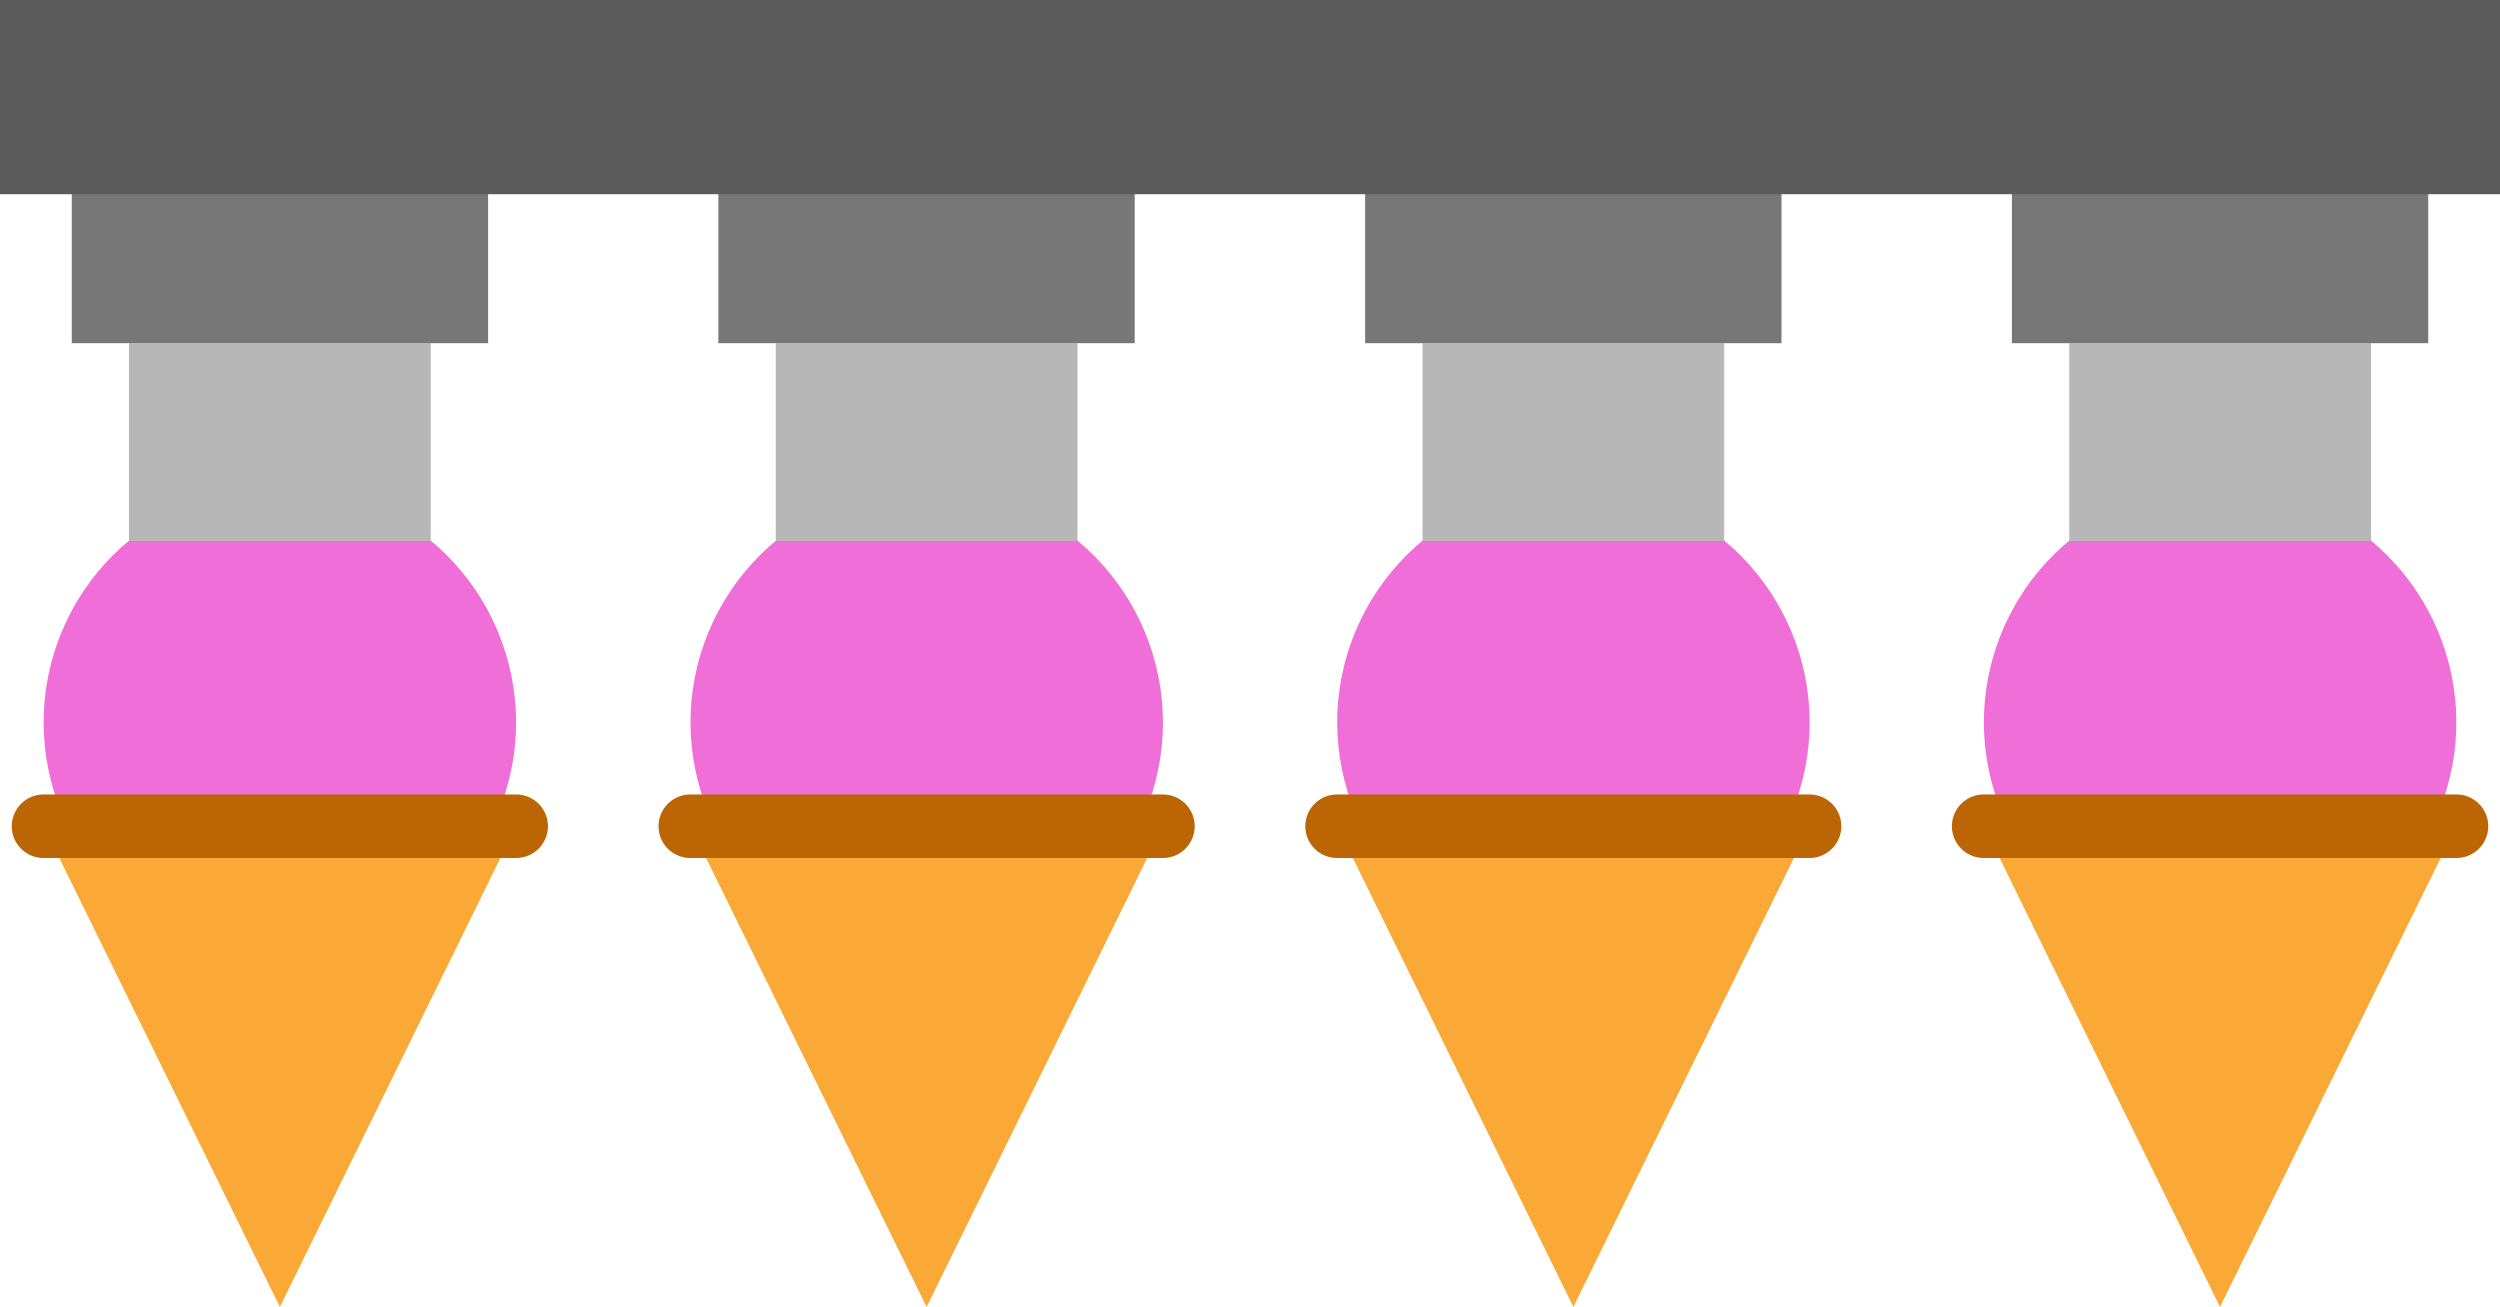 <svg xmlns="http://www.w3.org/2000/svg" viewBox="0 0 160.26 83.78">
  <defs>
    <style>
      .cls-1 {
        fill: #f06ed8;
      }

      .cls-2 {
        fill: #faa836;
      }

      .cls-3 {
        fill: #bc6505;
      }

      .cls-4 {
        fill: #b7b7b7;
      }

      .cls-5 {
        fill: #777;
      }

      .cls-6 {
        fill: #5b5b5b;
      }
    </style>
  </defs>
  <g id="レイヤー_2" data-name="レイヤー 2">
    <g id="文字">
      <circle class="cls-1" cx="17.94" cy="46.31" r="15.14" transform="translate(-31.71 45.16) rotate(-67.5)"/>
      <polygon class="cls-2" points="2.79 52.94 17.94 83.78 33.09 52.94 2.79 52.94"/>
      <path class="cls-3" d="M33.09,55H2.79a2,2,0,0,1,0-4.07h30.3a2,2,0,1,1,0,4.07Z"/>
      <rect class="cls-4" x="8.27" y="22" width="19.34" height="12.68"/>
      <rect class="cls-5" x="4.6" y="9.55" width="26.69" height="12.45"/>
      <circle class="cls-1" cx="59.4" cy="46.31" r="15.14" transform="translate(-6.11 83.47) rotate(-67.5)"/>
      <polygon class="cls-2" points="44.25 52.94 59.4 83.78 74.55 52.94 44.25 52.94"/>
      <path class="cls-3" d="M74.55,55H44.25a2,2,0,1,1,0-4.07h30.3a2,2,0,1,1,0,4.07Z"/>
      <rect class="cls-4" x="49.73" y="22" width="19.34" height="12.68"/>
      <rect class="cls-5" x="46.05" y="9.55" width="26.69" height="12.45"/>
      <circle class="cls-1" cx="100.86" cy="46.31" r="15.14" transform="translate(19.48 121.77) rotate(-67.5)"/>
      <polygon class="cls-2" points="85.71 52.94 100.86 83.78 116.01 52.94 85.71 52.94"/>
      <path class="cls-3" d="M116,55H85.71a2,2,0,1,1,0-4.07H116A2,2,0,1,1,116,55Z"/>
      <rect class="cls-4" x="91.19" y="22" width="19.34" height="12.68"/>
      <rect class="cls-5" x="87.51" y="9.55" width="26.69" height="12.45"/>
      <circle class="cls-1" cx="142.32" cy="46.31" r="15.14" transform="translate(45.07 160.07) rotate(-67.5)"/>
      <polygon class="cls-2" points="127.17 52.94 142.31 83.78 157.47 52.94 127.17 52.94"/>
      <path class="cls-3" d="M157.47,55H127.16a2,2,0,0,1,0-4.07h30.31a2,2,0,0,1,0,4.07Z"/>
      <rect class="cls-4" x="132.65" y="22" width="19.34" height="12.68"/>
      <rect class="cls-5" x="128.97" y="9.55" width="26.69" height="12.45"/>
      <rect class="cls-6" width="160.26" height="12.45"/>
    </g>
  </g>
</svg>

